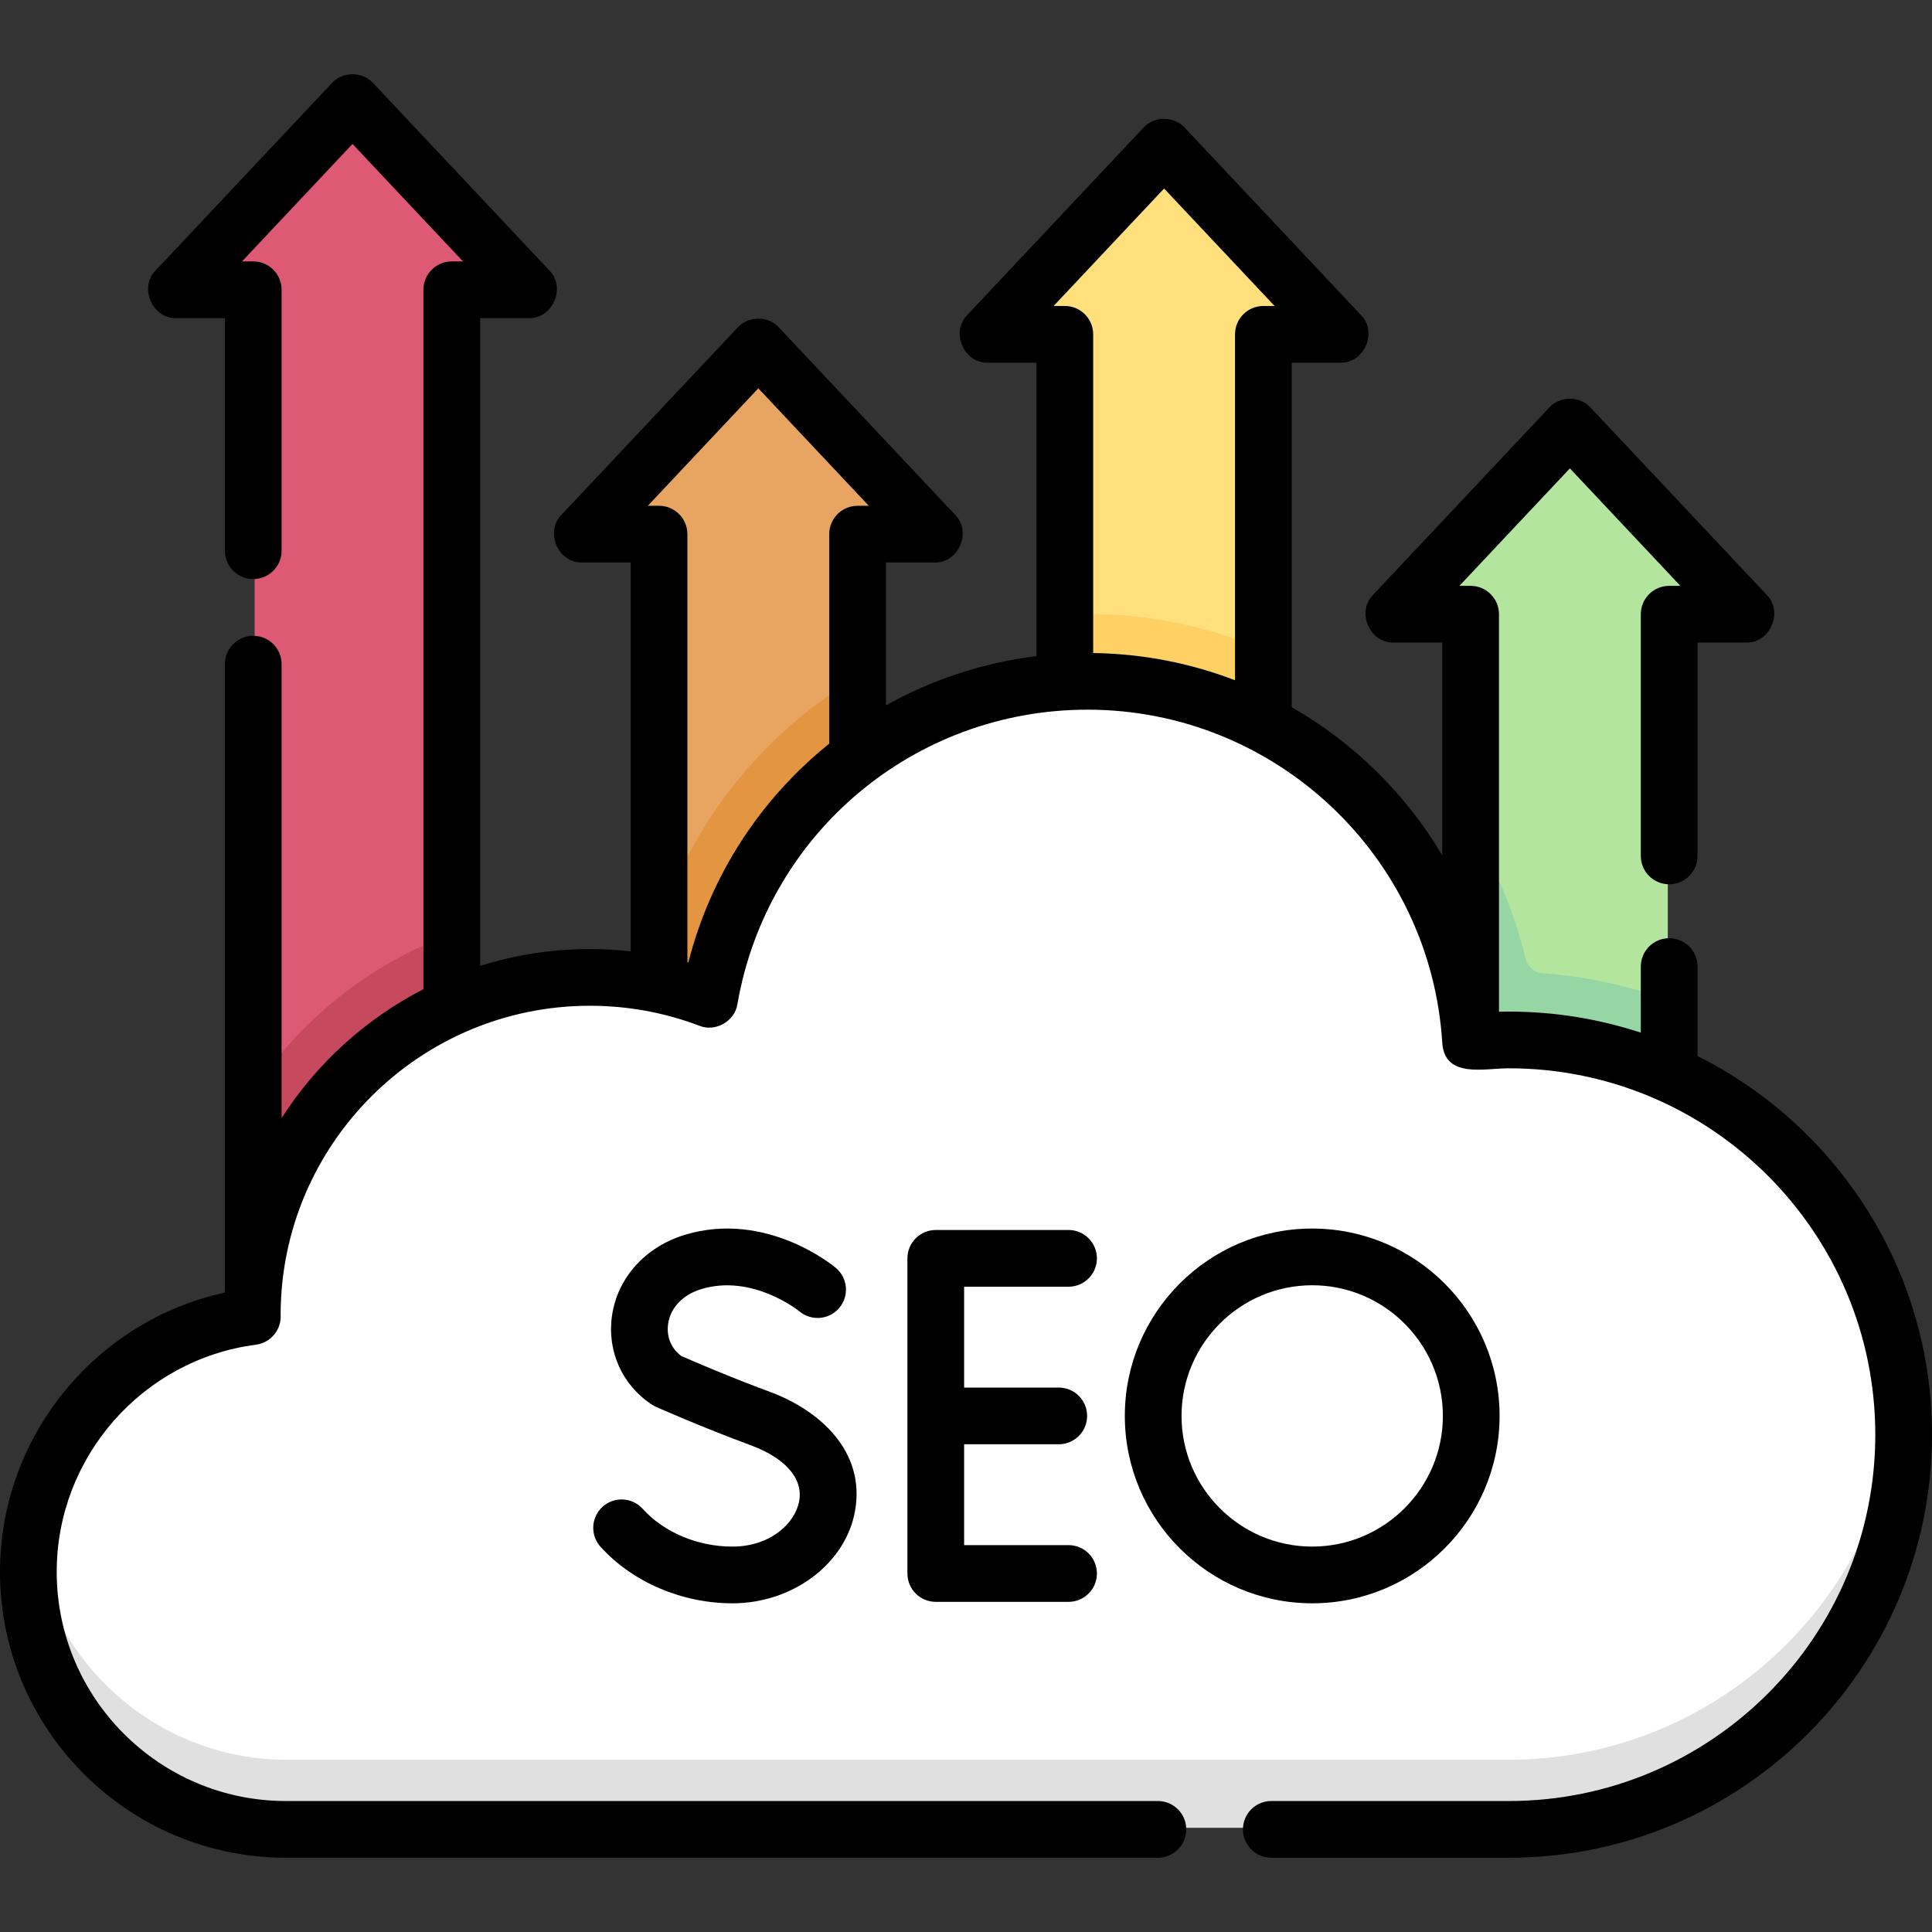 <svg viewBox="0 0 512 512" fill="none" xmlns="http://www.w3.org/2000/svg">
<rect x="0" y="0" width="512" height="512" fill="#333333" stroke="none"/>
<g clip-path="url(#clip0_474_9628)">
<path d="M67.233 348.734C67.232 348.603 67.223 348.474 67.223 348.343C67.223 299.016 107.211 259.028 156.538 259.028C167.672 259.028 178.322 261.082 188.151 264.804C196.42 217.046 238.029 180.715 288.15 180.715C342.143 180.715 386.273 222.871 389.467 276.062C392.802 275.741 396.182 275.571 399.601 275.571C457.259 275.57 504 322.311 504 379.969C504 437.627 457.259 484.367 399.602 484.367C343.12 484.367 106.747 484.367 76.115 484.367C38.496 484.367 8 453.871 8 416.253C8 381.647 33.814 353.089 67.233 348.734V348.734Z" fill="white"/>
<path d="M399.602 466.367C343.12 466.367 106.747 466.367 76.115 466.367C41.536 466.367 12.995 440.593 8.606 407.212C8.212 410.171 8 413.186 8 416.253C8 453.871 38.496 484.367 76.114 484.367H399.601C457.259 484.367 503.999 437.626 503.999 379.969C503.999 376.936 503.862 373.936 503.609 370.969C499.045 424.412 454.227 466.367 399.602 466.367V466.367Z" fill="#E0E0E0"/>
<path d="M389.467 276.049C389.467 276.053 389.468 276.057 389.468 276.061C392.803 275.74 396.182 275.57 399.602 275.57C414.692 275.57 429.031 278.777 441.983 284.537V162.964H462.302L415.725 113.447L369.148 162.964H389.467V276.049Z" fill="#B3E59F"/>
<path d="M282.138 180.911C284.13 180.794 286.131 180.714 288.152 180.714C304.914 180.714 320.723 184.779 334.654 191.974V88.939H354.973L308.396 39.422L261.819 88.939H282.138V180.911Z" fill="#FFE07D"/>
<path d="M174.808 260.932C179.391 261.889 183.854 263.176 188.152 264.804C192.655 238.798 207.058 216.198 227.324 200.99V141.79H247.643L201.066 92.273L154.489 141.79H174.808V260.932Z" fill="#E7A561"/>
<path d="M67.479 341.552C69.988 308.172 90.846 279.911 119.995 266.824V77.152H140.314L93.737 27.635L47.16 77.152H67.479V341.552Z" fill="#DE5974"/>
<path d="M119.995 266.825V247.385C105.376 252.666 91.975 261.142 80.656 272.46C75.706 277.411 71.314 282.77 67.481 288.446V341.553C69.989 308.172 90.847 279.912 119.995 266.825Z" fill="#C7495D"/>
<path d="M174.808 242.595V260.931C179.391 261.888 183.854 263.175 188.152 264.803C192.655 238.797 207.058 216.197 227.324 200.989V179.363C221.52 182.795 215.985 186.725 210.796 191.137C194.552 204.95 182.355 222.815 175.376 242.684C175.188 242.65 174.997 242.628 174.808 242.595V242.595Z" fill="#E49542"/>
<path d="M334.654 191.973V172.144C320.328 166.071 304.606 162.713 288.152 162.713C286.142 162.713 284.138 162.77 282.138 162.871V180.91C284.13 180.793 286.131 180.713 288.152 180.713C304.913 180.714 320.723 184.779 334.654 191.973V191.973Z" fill="#FFD064"/>
<path d="M404.322 254.114C401.264 241.448 396.187 229.589 389.467 218.877V276.048C389.472 276.052 389.474 276.055 389.479 276.059C392.81 275.739 396.186 275.569 399.602 275.569C414.692 275.569 429.031 278.776 441.983 284.536V265.078C431.401 261.181 420.253 258.752 408.789 257.906C406.633 257.749 404.829 256.215 404.322 254.114V254.114Z" fill="#95D6A4"/>
<path d="M449.862 279.86V256.154C449.862 252.003 446.497 248.639 442.347 248.639C438.197 248.639 434.832 252.003 434.832 256.154V273.668C423.828 270.049 412.081 268.083 399.882 268.083C399.007 268.083 398.125 268.102 397.243 268.123V162.772C397.243 158.621 393.878 155.257 389.728 155.257H386.754L416.037 124.125L445.32 155.257H442.346C438.196 155.257 434.831 158.621 434.831 162.772V226.827C434.831 230.978 438.195 234.342 442.346 234.342C446.497 234.342 449.861 230.978 449.861 226.827V170.287H462.705C469.092 170.499 472.708 162.13 468.179 157.624L421.511 108.01C418.692 104.883 413.382 104.883 410.564 108.01L363.896 157.624C359.366 162.131 362.984 170.499 369.37 170.287H382.214V226.666C372.537 210.361 358.747 196.815 342.322 187.417V96.117H355.166C361.553 96.329 365.169 87.959 360.64 83.454L313.972 33.841C311.153 30.714 305.843 30.714 303.025 33.841L256.357 83.454C251.826 87.96 255.445 96.33 261.831 96.117H274.675V173.879C260.378 175.641 246.887 180.166 234.784 186.94V149.071H247.628C254.015 149.283 257.631 140.913 253.102 136.407L206.434 86.794C203.615 83.667 198.305 83.667 195.487 86.794L148.819 136.407C144.289 140.914 147.907 149.282 154.293 149.071H167.137V252.117C163.568 251.72 159.969 251.51 156.346 251.51C146.211 251.51 136.436 253.079 127.245 255.975V84.307H140.089C146.476 84.519 150.092 76.15 145.563 71.644L98.893 22.029C96.075 18.902 90.764 18.902 87.946 22.029L41.277 71.643C36.746 76.15 40.365 84.518 46.751 84.306H59.595V145.945C59.595 150.096 62.96 153.46 67.11 153.46C71.26 153.46 74.625 150.096 74.625 145.945V76.792C74.625 72.641 71.261 69.277 67.11 69.277H64.136L93.419 38.145L122.702 69.277H119.728C115.578 69.277 112.213 72.641 112.213 76.792V262.146C96.869 270.018 83.886 281.86 74.623 296.308V176.005C74.623 171.854 71.259 168.49 67.108 168.49C62.958 168.49 59.593 171.854 59.593 176.005V341.538C59.569 341.879 59.539 342.22 59.518 342.562C25.168 350.073 0 380.812 0 416.556C0 458.331 33.987 492.318 75.762 492.318H306.852C311.002 492.318 314.367 488.954 314.367 484.803C314.367 480.652 311.003 477.288 306.852 477.288H75.762C42.274 477.288 15.029 450.043 15.029 416.555C15.029 386.159 37.731 360.278 67.835 356.355C71.589 355.866 74.393 352.66 74.379 348.875C74.378 348.74 74.375 348.606 74.369 348.444C74.405 303.273 111.165 266.537 156.344 266.537C166.306 266.537 176.069 268.321 185.358 271.838C189.605 273.567 194.751 270.626 195.424 266.092C203.252 220.884 242.276 188.071 288.215 188.071C337.955 188.071 379.25 226.931 382.229 276.54C382.987 285.887 393.513 283.066 399.884 283.113C453.419 283.113 496.972 326.667 496.972 380.201C496.972 433.735 453.419 477.289 399.884 477.289H336.91C332.76 477.289 329.395 480.653 329.395 484.804C329.395 488.955 332.76 492.319 336.91 492.319H399.882C461.704 492.319 512 442.023 512 380.201C512 336.328 486.666 298.267 449.862 279.86ZM308.498 49.957L337.781 81.088H334.808C330.658 81.088 327.293 84.452 327.293 88.603V180.275C315.575 175.771 302.905 173.239 289.704 173.061V88.602C289.704 84.451 286.339 81.087 282.189 81.087H279.215L308.498 49.957ZM182.421 255.071C182.336 255.047 182.249 255.027 182.164 255.004V141.555C182.164 137.404 178.799 134.04 174.649 134.04H171.676L200.959 102.909L230.242 134.04H227.269C223.119 134.04 219.754 137.404 219.754 141.555V197.081C201.777 211.521 188.4 231.618 182.421 255.071V255.071Z" fill="black"/>
<path d="M283.178 340.991C287.328 340.991 290.693 337.627 290.693 333.476C290.693 329.325 287.328 325.961 283.178 325.961H247.989C243.839 325.961 240.474 329.325 240.474 333.476V416.991C240.474 421.142 243.839 424.506 247.989 424.506H283.178C287.328 424.506 290.693 421.142 290.693 416.991C290.693 412.84 287.328 409.476 283.178 409.476H255.503V382.748H280.583C284.733 382.748 288.098 379.384 288.098 375.233C288.098 371.082 284.734 367.718 280.583 367.718H255.503V340.99H283.178V340.991Z" fill="black"/>
<path d="M194.1 409.862C184.884 409.862 175.986 406.114 170.298 399.837C167.511 396.762 162.759 396.529 159.683 399.314C156.608 402.101 156.374 406.853 159.16 409.929C167.65 419.298 180.711 424.892 194.099 424.892C210.133 424.892 224.102 414.376 226.592 400.431C229.464 384.345 216.815 373.569 204.019 368.85C193.173 364.849 183.112 360.481 180.572 359.366C177.879 357.392 176.572 354.24 177.062 350.83C177.678 346.537 180.976 343.092 185.885 341.614C199.407 337.538 211.626 347.337 211.867 347.534C215.044 350.181 219.765 349.763 222.428 346.595C225.098 343.418 224.688 338.677 221.511 336.007C220.765 335.381 203.029 320.755 181.549 327.223C171.052 330.386 163.632 338.613 162.184 348.695C160.837 358.083 164.902 367.109 172.793 372.254C173.125 372.471 173.474 372.661 173.836 372.822C174.32 373.037 185.838 378.164 198.816 382.951C208.134 386.388 212.865 391.797 211.795 397.791C210.752 403.641 204.195 409.862 194.1 409.862V409.862Z" fill="black"/>
<path d="M397.404 375.234C397.404 347.853 375.128 325.578 347.748 325.578C320.367 325.578 298.091 347.854 298.091 375.234C298.091 402.615 320.367 424.89 347.748 424.89C375.128 424.891 397.404 402.615 397.404 375.234ZM313.12 375.234C313.12 356.14 328.654 340.607 347.747 340.607C366.84 340.607 382.374 356.14 382.374 375.234C382.374 394.328 366.84 409.861 347.747 409.861C328.654 409.862 313.12 394.328 313.12 375.234Z" fill="black"/>
</g>
<defs>
<clipPath id="clip0_474_9628">
<rect width="512" height="512" fill="white"/>
</clipPath>
</defs>
</svg>
